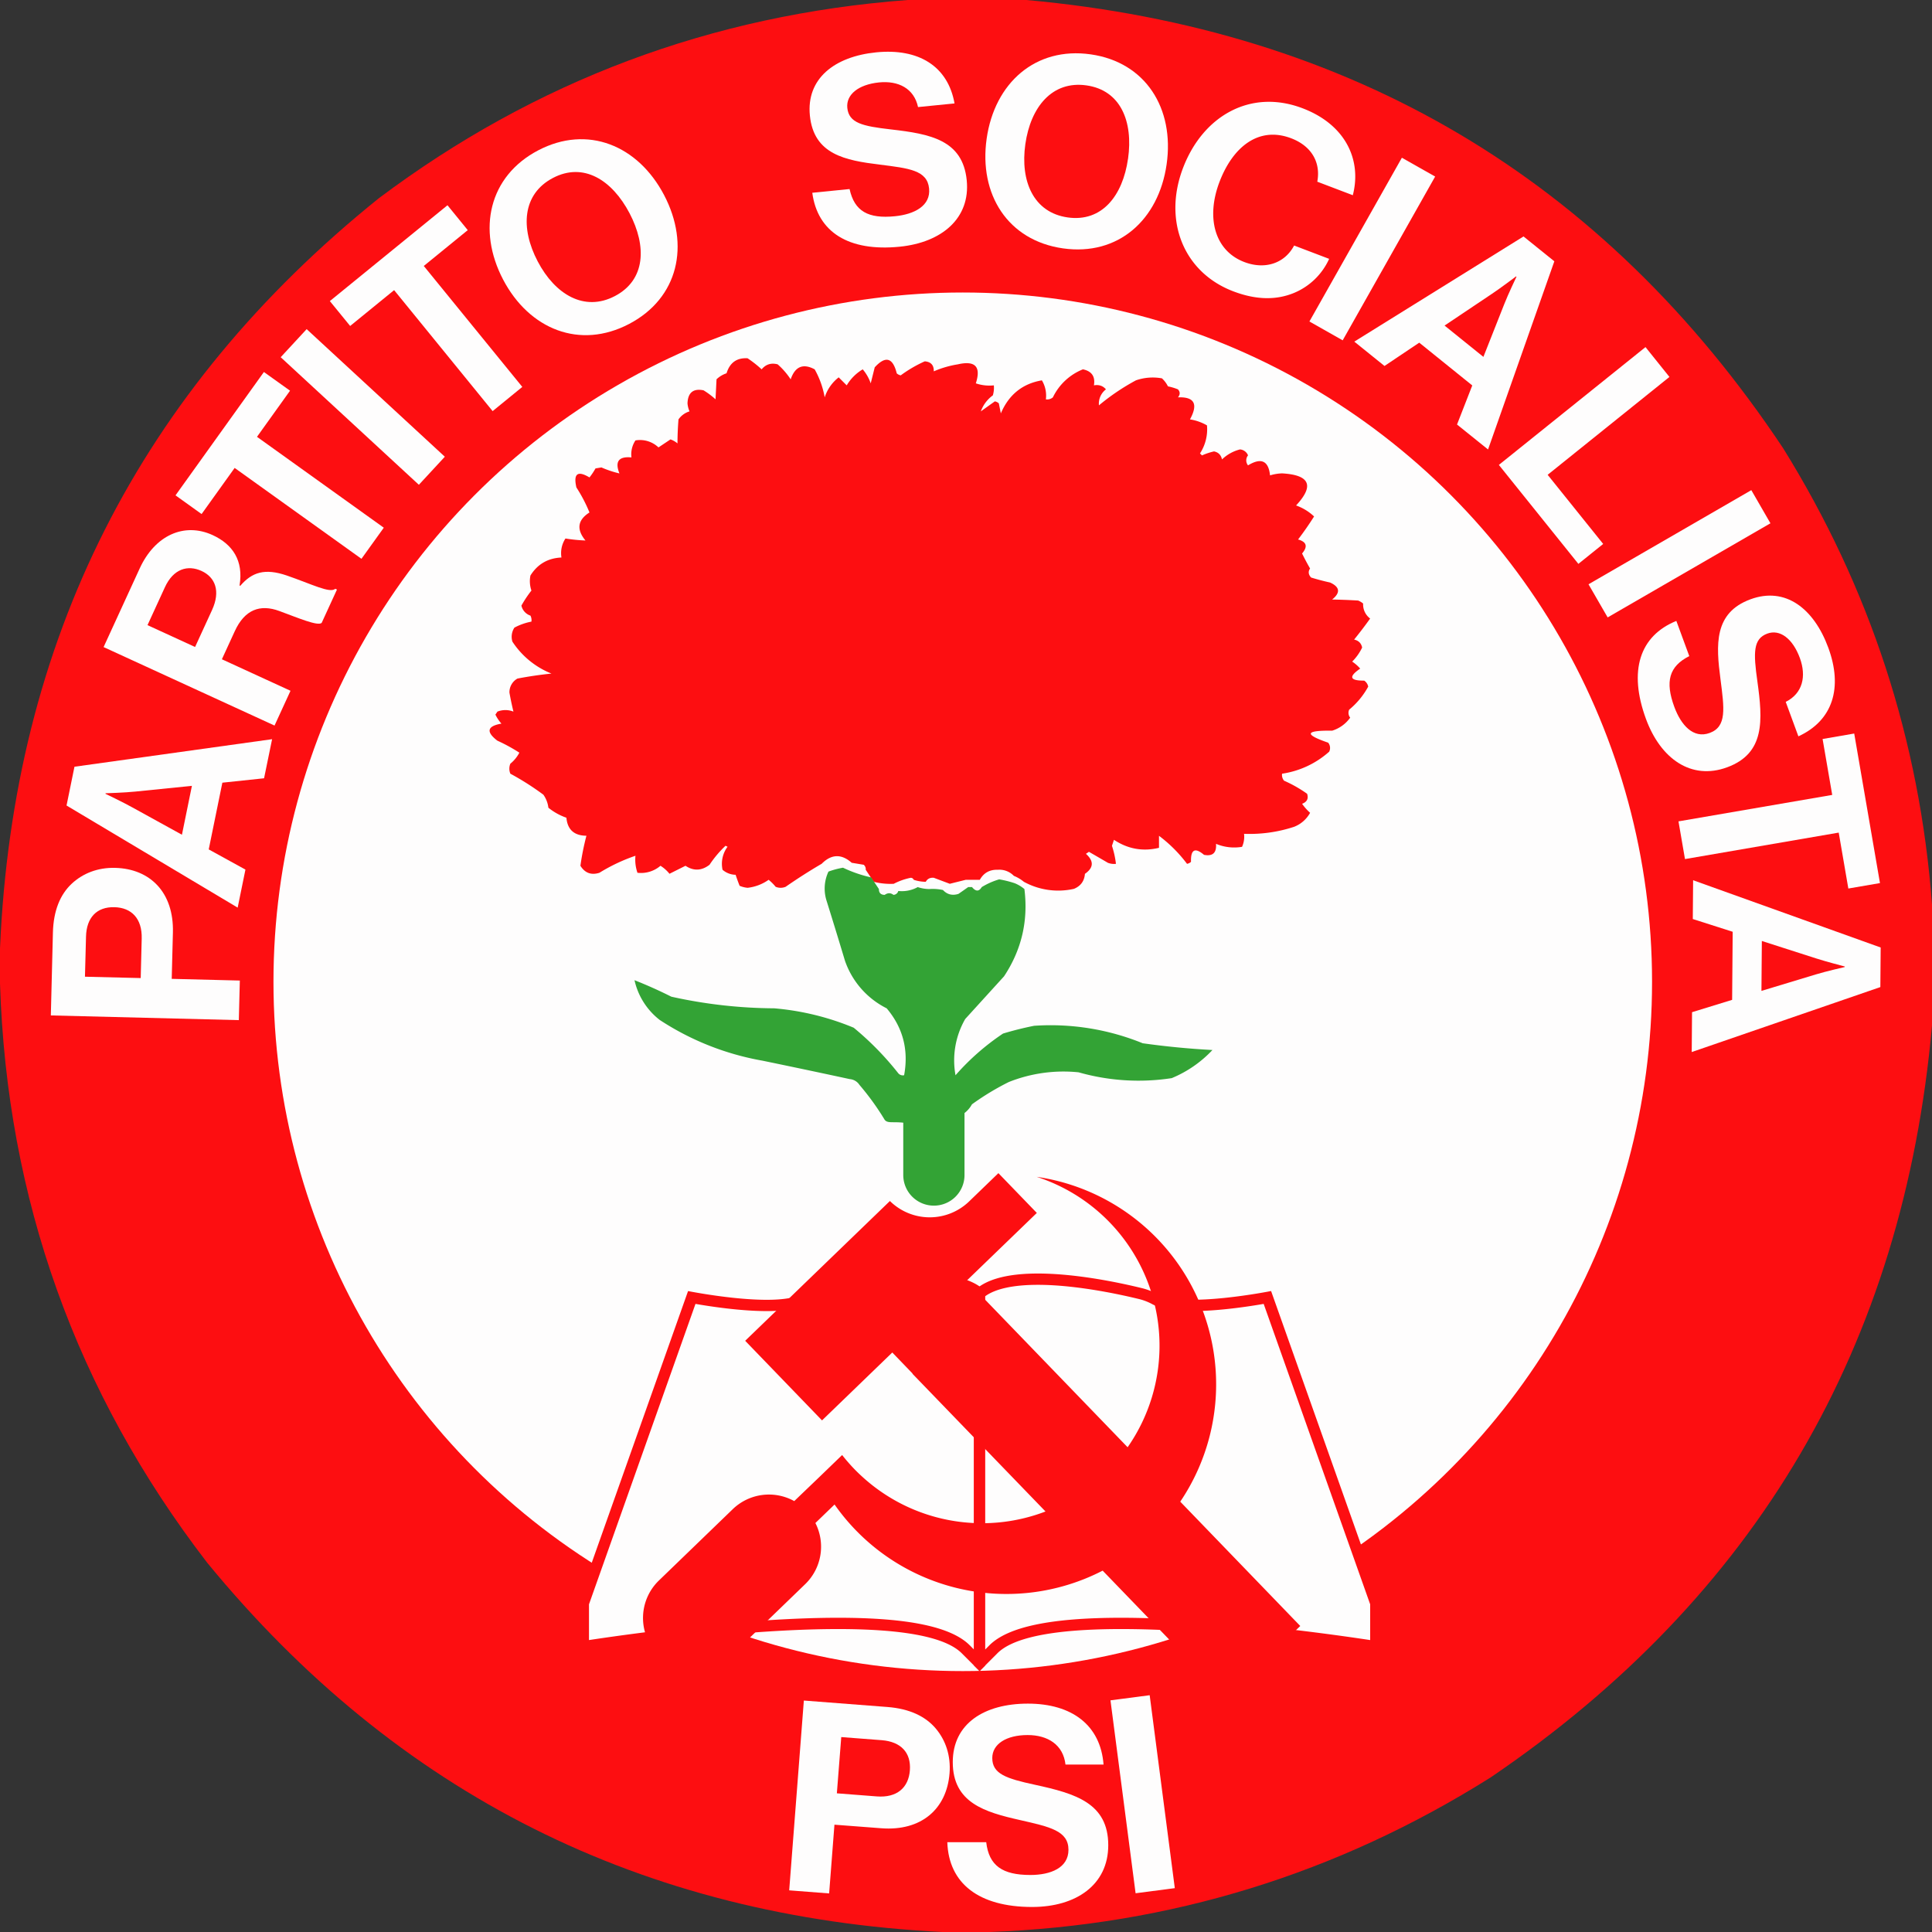 <svg xmlns="http://www.w3.org/2000/svg" viewBox="0 0 1625.97 1625.97"><rect x="0" y="0" width="1625.97" height="1625.97" fill="#333333" stroke="none"/><defs><style>.cls-1,.cls-4{fill:#fd0e11;}.cls-1{fill-rule:evenodd;}.cls-2{fill:#fefdfd;}.cls-3{fill:#33a335;}</style></defs><g id="Capa_2" data-name="Capa 2"><g id="Capa_1-2" data-name="Capa 1"><path class="cls-1" d="M763.93,0H863.8q410.4,37.07,636.9,377.24Q1610.5,554.09,1626,761.46v101.3q-36.1,405.3-371.45,633.1Q1061,1617.66,832.26,1626H793.71q-379.79-18.78-619.37-310.87Q8.74,1099.82,0,827.83V798.14Q16.79,409.68,318.89,166.79,516.47,18.6,763.93,0Z"/><circle class="cls-2" cx="810.26" cy="826.28" r="580.11"/><path class="cls-1" d="M861.68,742.12a31.79,31.79,0,0,0-8.42-5A16.88,16.88,0,0,0,839.78,732q-10.24-.35-15.16,8.43H812.83q-6.72,1.66-13.48,3.37l-13.48-5.06c-3.12-.27-5.37.86-6.74,3.37A32.57,32.57,0,0,1,769,740.44a2.7,2.7,0,0,0-2.52-1.69,53.44,53.44,0,0,0-14.32,5.06,57.73,57.73,0,0,1-16.85-1.69Q731.93,737,728.59,732a4.82,4.82,0,0,0-1.68-4.21l-10.11-1.68q-13-11.48-25.27.84-15.4,9-30.33,19.37a10.88,10.88,0,0,1-8.42,0,41.06,41.06,0,0,0-5.9-5.89,37.89,37.89,0,0,1-17.68,6.74,21.9,21.9,0,0,1-6.74-1.69q-1.85-4.65-3.37-9.26a17.21,17.21,0,0,1-11-4.22,24,24,0,0,1,4.21-19.37l-1.69-.84a92.34,92.34,0,0,0-13.47,16q-10,7.66-20.22.84l-13.48,6.74a30.58,30.58,0,0,0-7.58-6.74,25.23,25.23,0,0,1-19.37,5.9,33.68,33.68,0,0,1-1.69-14.32,148.75,148.75,0,0,0-30.32,14.32q-10.32,3.27-16-5.9a218.12,218.12,0,0,1,5.06-25.27q-15.48-.11-16.85-15.16a50.35,50.35,0,0,1-15.16-8.42,24.08,24.08,0,0,0-4.21-10.95,230,230,0,0,0-27.8-17.69,10.91,10.91,0,0,1,0-8.43,29.71,29.71,0,0,0,7.58-9.26,145.56,145.56,0,0,0-18.53-10.11Q404,612.13,422,609a33.54,33.54,0,0,1-5.06-7.58l1.69-2.53a18.35,18.35,0,0,1,13.48,0q-1.93-7.92-3.37-16a13.21,13.21,0,0,1,6.73-11.8q14.13-2.72,28.64-4.21A70.55,70.55,0,0,1,431.24,540a14,14,0,0,1,1.69-11.79,50.53,50.53,0,0,1,14.32-5.06,8.33,8.33,0,0,0-.84-5.05,11.51,11.51,0,0,1-7.59-8.43A98.41,98.41,0,0,1,447.25,497a24.2,24.2,0,0,1-.84-12.64q9-14.39,26.11-15.16a22.49,22.49,0,0,1,3.37-16,138.58,138.58,0,0,0,16.84,1.68q-11.62-14.06,3.37-23.59a124.8,124.8,0,0,0-11-21.05q-4-17.44,11-8.43a54.35,54.35,0,0,0,5.06-7.58l5-.84a86.72,86.72,0,0,0,15.16,5.05q-6-15,10.11-13.47a21.11,21.11,0,0,1,3.37-14.32,22.59,22.59,0,0,1,19.38,5.89l10.1-6.74a18.73,18.73,0,0,1,5.9,3.37q0-9.68.84-20.21a17.46,17.46,0,0,1,9.27-6.74,22,22,0,0,1-1.69-6.74q.51-13.59,13.48-11a66,66,0,0,1,10.11,7.58l.84-16.85a22.28,22.28,0,0,1,8.43-5.05q4.1-13.43,17.69-12.64A93.9,93.9,0,0,1,641,310.84q5.29-6.39,13.48-4.21a62.07,62.07,0,0,1,10.95,12.63Q671,303,685.63,310.84a74.41,74.41,0,0,1,8.43,23.58,34.71,34.71,0,0,1,11.79-16.84l6.74,6.74a38.67,38.67,0,0,1,13.48-13.48,36.6,36.6,0,0,1,6.73,11.79q1.69-6.74,3.37-13.48,13.62-14.91,18.53,5.06a6.62,6.62,0,0,0,3.37,1.68,108.46,108.46,0,0,1,20.22-11.79q7.79.63,7.58,8.42a84.48,84.48,0,0,1,20.22-5.89q22-5.07,15.16,16a35.62,35.62,0,0,0,15.16,1.69,21.8,21.8,0,0,1-.84,8.42,28.45,28.45,0,0,0-10.11,13.48q5.92-4.25,11.8-8.43a6.64,6.64,0,0,1,3.36,1.69c.57,2.81,1.13,5.61,1.69,8.42q10.1-23.64,34.54-27.8a25,25,0,0,1,3.36,16,7.39,7.39,0,0,0,5.9-1.69,47.66,47.66,0,0,1,25.27-23.58q11.14,2.3,9.27,13.48,6.26-1.14,10.11,3.37a15.19,15.19,0,0,0-5.9,13.47A186.12,186.12,0,0,1,956,320.1a43.1,43.1,0,0,1,21.9-1.68,23.33,23.33,0,0,1,5.05,6.74,46.17,46.17,0,0,1,8.42,2.53q2.9,3.22,0,6.73,20.73-.87,10.11,18.54a41.09,41.09,0,0,1,14.32,5.05,37.18,37.18,0,0,1-5.89,23.59l1.68,1.68a53.81,53.81,0,0,1,10.11-3.37q5.46,1.06,6.74,6.74a33.68,33.68,0,0,1,15.16-8.42,8,8,0,0,1,6.74,5,6.68,6.68,0,0,0,0,8.42q16.58-10.09,18.53,8.43a39,39,0,0,1,10.11-1.69q35.09,2,11.79,27a42.9,42.9,0,0,1,15.16,9.26q-6.46,10.2-13.47,19.38,10.82,3,3.37,11.79,3.18,6.46,6.73,12.64-2.61,3.81.85,7.58,7.83,2.42,16,4.21,12.42,5.7,1.69,14.32,10.63.17,21.9.84a15.78,15.78,0,0,1,4.21,2.53,14.81,14.81,0,0,0,5.9,12.63q-6.42,9-13.48,17.69,5.67,1.28,6.74,6.74A42.61,42.61,0,0,1,1138,556.8a33.48,33.48,0,0,1,6.74,5.9q-14.93,10.23,3.37,10.11a7.85,7.85,0,0,1,3.37,5.05,66,66,0,0,1-16,19.38,6.45,6.45,0,0,0,.84,6.74,29.12,29.12,0,0,1-15.16,10.95q-34.17-.45-3.37,10.11a7,7,0,0,1,.84,7.58A76.19,76.19,0,0,1,1079,651.15a7.36,7.36,0,0,0,1.68,5.89,109.73,109.73,0,0,1,19.38,11q2,6.09-4.21,8.43a43.52,43.52,0,0,0,6.73,7.58,26.12,26.12,0,0,1-13.47,11.79,119.75,119.75,0,0,1-42.12,5.9,20.62,20.62,0,0,1-1.68,10.95,39.52,39.52,0,0,1-21.91-2.53q.86,11.37-10.1,9.27-11.44-9.66-10.95,5.89A6.64,6.64,0,0,1,999,727a117.69,117.69,0,0,0-23.59-23.59v10.11q-20.24,4.93-37.91-6.74l-1.68,5.06A77.24,77.24,0,0,1,939.18,727a14.34,14.34,0,0,1-6.74-.84q-8-4.68-16-9.27l-2.53,1.69q10.26,9.15-.84,16.84-.72,9.15-9.27,12.64A60.21,60.21,0,0,1,861.68,742.12Z"/><path class="cls-3" d="M961.68,878a205.33,205.33,0,0,0-91.41-14.69q-13.21,2.64-26.11,6.53a203.22,203.22,0,0,0-40,35.09,69.82,69.82,0,0,1,8.16-47.33L845,821.67q22.18-33.49,17.14-73.45a30.7,30.7,0,0,0-8.16-4.9,88.44,88.44,0,0,0-13.06-3.26,61.35,61.35,0,0,0-14.69,6.52q-3.47,5.76-8.16,0h-3.26q-3.93,2.8-8.17,5.72-7.75,2.43-13.05-3.27a40.62,40.62,0,0,0-11.43-.81,31.17,31.17,0,0,1-9.79-1.64A27.7,27.7,0,0,1,756,749.85a4.36,4.36,0,0,1-4.08,3.26q-3.52-2.7-7.34,0c-3.29,0-4.92-1.66-4.9-4.89q-3.3-5-6.53-9.8a110.29,110.29,0,0,1-23.67-8.16,69.82,69.82,0,0,0-12.24,3.27A33.61,33.61,0,0,0,695.62,758q7.9,25.26,15.51,50.6a70.55,70.55,0,0,0,35.09,40q20.56,24.39,14.69,56.31a5,5,0,0,1-4.9-1.63,250.22,250.22,0,0,0-37.54-38.36,223.22,223.22,0,0,0-66.92-16.32A408.26,408.26,0,0,1,565,838.81q-15.28-7.68-31-13.88a58.41,58.41,0,0,0,21.22,33.46,230.57,230.57,0,0,0,86.51,34.28q37.05,7.65,73.45,15.51a10.79,10.79,0,0,1,8.16,4.89,219.27,219.27,0,0,1,21.22,29.38h0c2.47,3.09,6.46,1.43,15.63,2.39v44.09A25.73,25.73,0,0,0,786,1014.66h0a25.73,25.73,0,0,0,25.73-25.73V937.45c0-.24,0-.48,0-.72A24.15,24.15,0,0,0,818,929.4a219.27,219.27,0,0,1,31-18.77,124.33,124.33,0,0,1,58.76-8.17,184.13,184.13,0,0,0,78.35,4.9,98.72,98.72,0,0,0,34.28-23.67Q990.94,882.12,961.68,878Z"/><path class="cls-4" d="M829.15,1086.55v315.1l-4.74,4.74-4.74-4.74-10.27-10.27c-45.83-45.83-323.21,0-323.21,0v-42.82l92.88-262s72.65,14.54,95.39,2.73a56.61,56.61,0,0,1,12.67-5c26.54-6.56,105.61-23.5,137.28-1.63A33.71,33.71,0,0,1,829.15,1086.55Z"/><path class="cls-2" d="M816.12,1384.66c-15.58-15.57-51.85-23.15-110.88-23.15-78.79,0-177,13.83-209.55,18.77V1350.2l89.63-252.84c12.7,2.2,38,6.05,59.89,6.05,15.25,0,26.25-1.87,33.63-5.7a47,47,0,0,1,10.57-4.23c14.83-3.66,52.88-12.17,85.9-12.17,20.56,0,35.77,3.3,44.35,9.59v297.31Z"/><path class="cls-4" d="M1162.63,1348.56v42.82s-277.38-45.83-323.21,0l-10.27,10.27-4.74,4.74-4.74-4.74v-315.1a33.71,33.71,0,0,1,4.74-3.92c31.67-21.87,110.74-4.93,137.28,1.63a57,57,0,0,1,12.69,5c22.72,11.81,95.37-2.73,95.37-2.73Z"/><path class="cls-2" d="M829.16,1090.9c8.59-6.29,23.79-9.59,44.36-9.59,33,0,71.07,8.51,85.89,12.17a46.85,46.85,0,0,1,10.57,4.23c7.38,3.83,18.38,5.7,33.63,5.7,21.87,0,47.19-3.85,59.9-6.05l89.63,252.84v30.08c-32.57-4.94-130.76-18.77-209.56-18.77-59,0-95.3,7.58-110.88,23.15l-3.54,3.54Z"/><path class="cls-4" d="M872.45,990.42A149.38,149.38,0,0,1,949,1218L830.68,1095.47l-7.93-8.22-9.15-9.48,57.09-55.13,1.9-1.84-32.34-33.48-24.6,23.76a47.76,47.76,0,0,1-66.7-.31L627.15,1128.4l64.67,67,59-57,.14-.14L768.05,1156l-.15.14,112,115.93a149.4,149.4,0,0,1-153.68-28.78c-2.46-2.22-4.88-4.52-7.21-6.94a151.34,151.34,0,0,1-10.27-11.8l-19.79,19.11v0L669.81,1262h0l-1.37,1.32a43.89,43.89,0,0,0-51.77,6.81l-62.11,60a43.87,43.87,0,1,0,60.95,63.12l62.11-60a43.88,43.88,0,0,0,8.61-51.48l16.13-15.58A176.65,176.65,0,0,0,928,1321.85l103.52,107.2,62.78-60.62-101-104.63A176.49,176.49,0,0,0,872.45,990.42Z"/><path class="cls-2" d="M42.78,854.58l1.75-69.73c.46-18.42,6.11-32.06,15.86-41.15,9.3-8.65,21.83-13.67,36.44-13.31,29.87.75,49.52,21,48.69,54.33l-1,39.08,57.32,1.43L201,858.54Zm75.64-31.44.84-33.3c.42-16.88-8.65-26-23-26.35-14.83-.38-23.47,8.74-23.87,24.73L71.5,822Z"/><path class="cls-2" d="M56,677.92l6.67-32.64L229,622.1,222.24,655l-35.1,3.71-11.47,56.15,30.89,17-6.54,32Zm97.12,24.59,8.39-41.14L114,666.18c-8.78.93-25.15,1.44-25.15,1.44l-.09.44s14.82,7.1,22.53,11.4Z"/><path class="cls-2" d="M87.18,544.58l30.4-66.21c12.78-27.86,37.41-39,61.35-28.05,16.9,7.76,26.17,21.55,22.67,42.43l.61.27c9.94-11.56,20.73-14.92,39.07-8.7,21.25,7.32,36.37,15.24,40.91,11.2l1.4.65-12.88,28.06c-3.27,2.89-19.56-4.09-35.61-10-16.25-6-29.18-1.18-37.52,17l-10.84,23.61,57.75,26.52-13.44,29.27Zm77-.08,14.27-31.09c7.32-15.95,2.69-27.6-8.78-32.87-11.67-5.36-23.75-1.86-30.89,13.68l-14.64,31.89Z"/><path class="cls-2" d="M147.71,416.89,222.1,313.08l22,15.73-27.82,38.82L323,444.11,304.2,470.29,197.48,393.81l-27.82,38.82Z"/><path class="cls-2" d="M236.23,300.63,258.08,277,374.37,384.38,352.52,408Z"/><path class="cls-2" d="M277.6,253.39l99-80.65,17.06,20.94-37,30.16,82.91,101.79L414.6,346,331.69,244.18l-37,30.16Z"/><path class="cls-2" d="M423.42,235.3c-22-42-12-87,29.47-108.74s84-4.35,106,37.6,12.12,86.66-29.37,108.44S445.44,277.25,423.42,235.3Zm106.4-55.86c-14.71-28-38.72-43.18-64.49-29.66S437.82,192,452.53,220c14.61,27.83,39.21,42.68,65,29.15S544.43,207.28,529.82,179.44Z"/><path class="cls-2" d="M683.62,162.24,715,159.1c4.1,18.73,15.68,25.14,38.22,22.88,16.35-1.63,30.15-8.79,28.7-23.33-1.54-15.42-16.88-17-41.52-20.11-28.93-3.56-55.53-8.47-58.81-41.29-3.11-31.07,20.7-49.69,55.84-53.2,35.59-3.55,60.31,11.55,65.91,43l-30.72,3.06c-3.35-15.68-16.52-22.38-32.88-20.74C722.52,71.13,712,79.53,713.09,90.76c1.28,12.78,12.7,15.42,36.64,18.15,33.19,3.8,60.48,8.86,63.87,42.79,3.19,31.94-20.89,52.37-56.47,55.93C714.25,211.91,688.05,195.39,683.62,162.24Z"/><path class="cls-2" d="M830.36,116.73c6.66-46.91,41.08-77.57,87.48-71s70.7,45.6,64,92.5-40.83,77.39-87.23,70.8S823.7,163.64,830.36,116.73Zm119,16.9c4.45-31.35-6.17-57.67-35-61.77s-47,18.15-51.44,49.49c-4.42,31.13,6.85,57.55,35.66,61.64S944.91,164.75,949.33,133.63Z"/><path class="cls-2" d="M995.61,141.43c16.69-43.87,56.84-67,100.65-50.3,36.53,13.9,49.86,43.84,42.27,73.17l-29.9-11.38c3-15.92-4.54-29.91-22-36.55-27.4-10.42-49.14,7.36-60.32,36.75-11.49,30.21-4,57.94,20.93,67.42,17.65,6.71,34.12.9,41.89-13.91l29.48,11.22a56,56,0,0,1-29.7,28.73c-13.8,5.65-30.48,6.41-51-1.41C996.17,229.29,978.69,185.92,995.61,141.43Z"/><path class="cls-2" d="M1179.82,132.75l28,15.84L1130,286.42l-28-15.85Z"/><path class="cls-2" d="M1282.19,199l25.94,20.91-55.79,158.37-26.11-21,12.83-32.89-44.62-36L1165.19,308l-25.41-20.49Zm-66.44,75,32.68,26.35L1266,255.9c3.2-8.22,10.27-23,10.27-23l-.35-.28s-13.11,9.9-20.47,14.77Z"/><path class="cls-2" d="M1384.85,292.12,1405,317.23,1302.5,399.6l46.74,58.18-20.88,16.78-66.92-83.29Z"/><path class="cls-2" d="M1473.91,412.51,1490,440.4,1353,519.61l-16.11-27.88Z"/><path class="cls-2" d="M1410.81,522.57l10.89,29.61c-17.11,8.65-20.42,21.46-12.6,42.73,5.68,15.43,16.06,27,29.78,21.94,14.54-5.34,12.24-20.59,9.08-45.22-3.79-28.9-5.69-55.89,25.27-67.28,29.3-10.77,53.28,7.62,65.47,40.77,12.34,33.56,3.9,61.28-25.18,74.58l-10.66-29c14.35-7.17,17.54-21.59,11.87-37-6-16.26-16.75-24.37-27.35-20.47-12.05,4.43-11.75,16.15-8.4,40,4.62,33.09,6.54,60.78-25.46,72.54-30.13,11.08-55.93-7.12-68.27-40.68C1370.38,564.66,1379.82,535.15,1410.81,522.57Z"/><path class="cls-2" d="M1560.51,617.34l21.67,125.86-26.62,4.58-8.1-47.06L1418.08,723l-5.47-31.74L1542,669l-8.11-47.06Z"/><path class="cls-2" d="M1582.77,797.41l-.27,33.32L1423.75,885.4l.27-33.54,33.74-10.38.47-57.3-33.57-10.72.27-32.65Zm-100-5.48-.34,42,45.72-13.84c8.44-2.6,24.41-6.24,24.41-6.24v-.45s-15.91-4.13-24.3-6.86Z"/><path class="cls-2" d="M676.52,1431.18l70.36,5.43c18.59,1.44,32.07,7.87,40.74,18.2,8.26,9.85,12.67,22.77,11.53,37.51-2.33,30.15-23.84,48.93-57.45,46.34l-39.43-3-4.47,57.85-33.61-2.6Zm27.78,78.08,33.61,2.6c17,1.31,26.72-7.38,27.84-21.89,1.15-15-7.6-24.18-23.73-25.43L708,1461.92Z"/><path class="cls-2" d="M797.26,1550.38H830c2.3,19.78,13.61,27.6,37.15,27.6,17.07,0,32.07-6,32.07-21.16,0-16.1-15.69-19.32-40.84-25.07-29.54-6.67-56.53-14.49-56.53-48.76,0-32.43,26.53-49.22,63.22-49.22,37.15,0,61.15,18.17,63.68,51.29H896.71c-1.85-16.56-14.77-24.84-31.84-24.84-18,0-29.77,7.59-29.77,19.32,0,13.34,11.54,17.25,36,22.54,33.92,7.36,61.61,15.41,61.61,50.83,0,33.35-27,52-64.15,52C823.8,1604.89,798.41,1585.11,797.26,1550.38Z"/><path class="cls-2" d="M934.57,1431l33-4.31,21.15,162.37-33,4.3Z"/></g></g></svg>